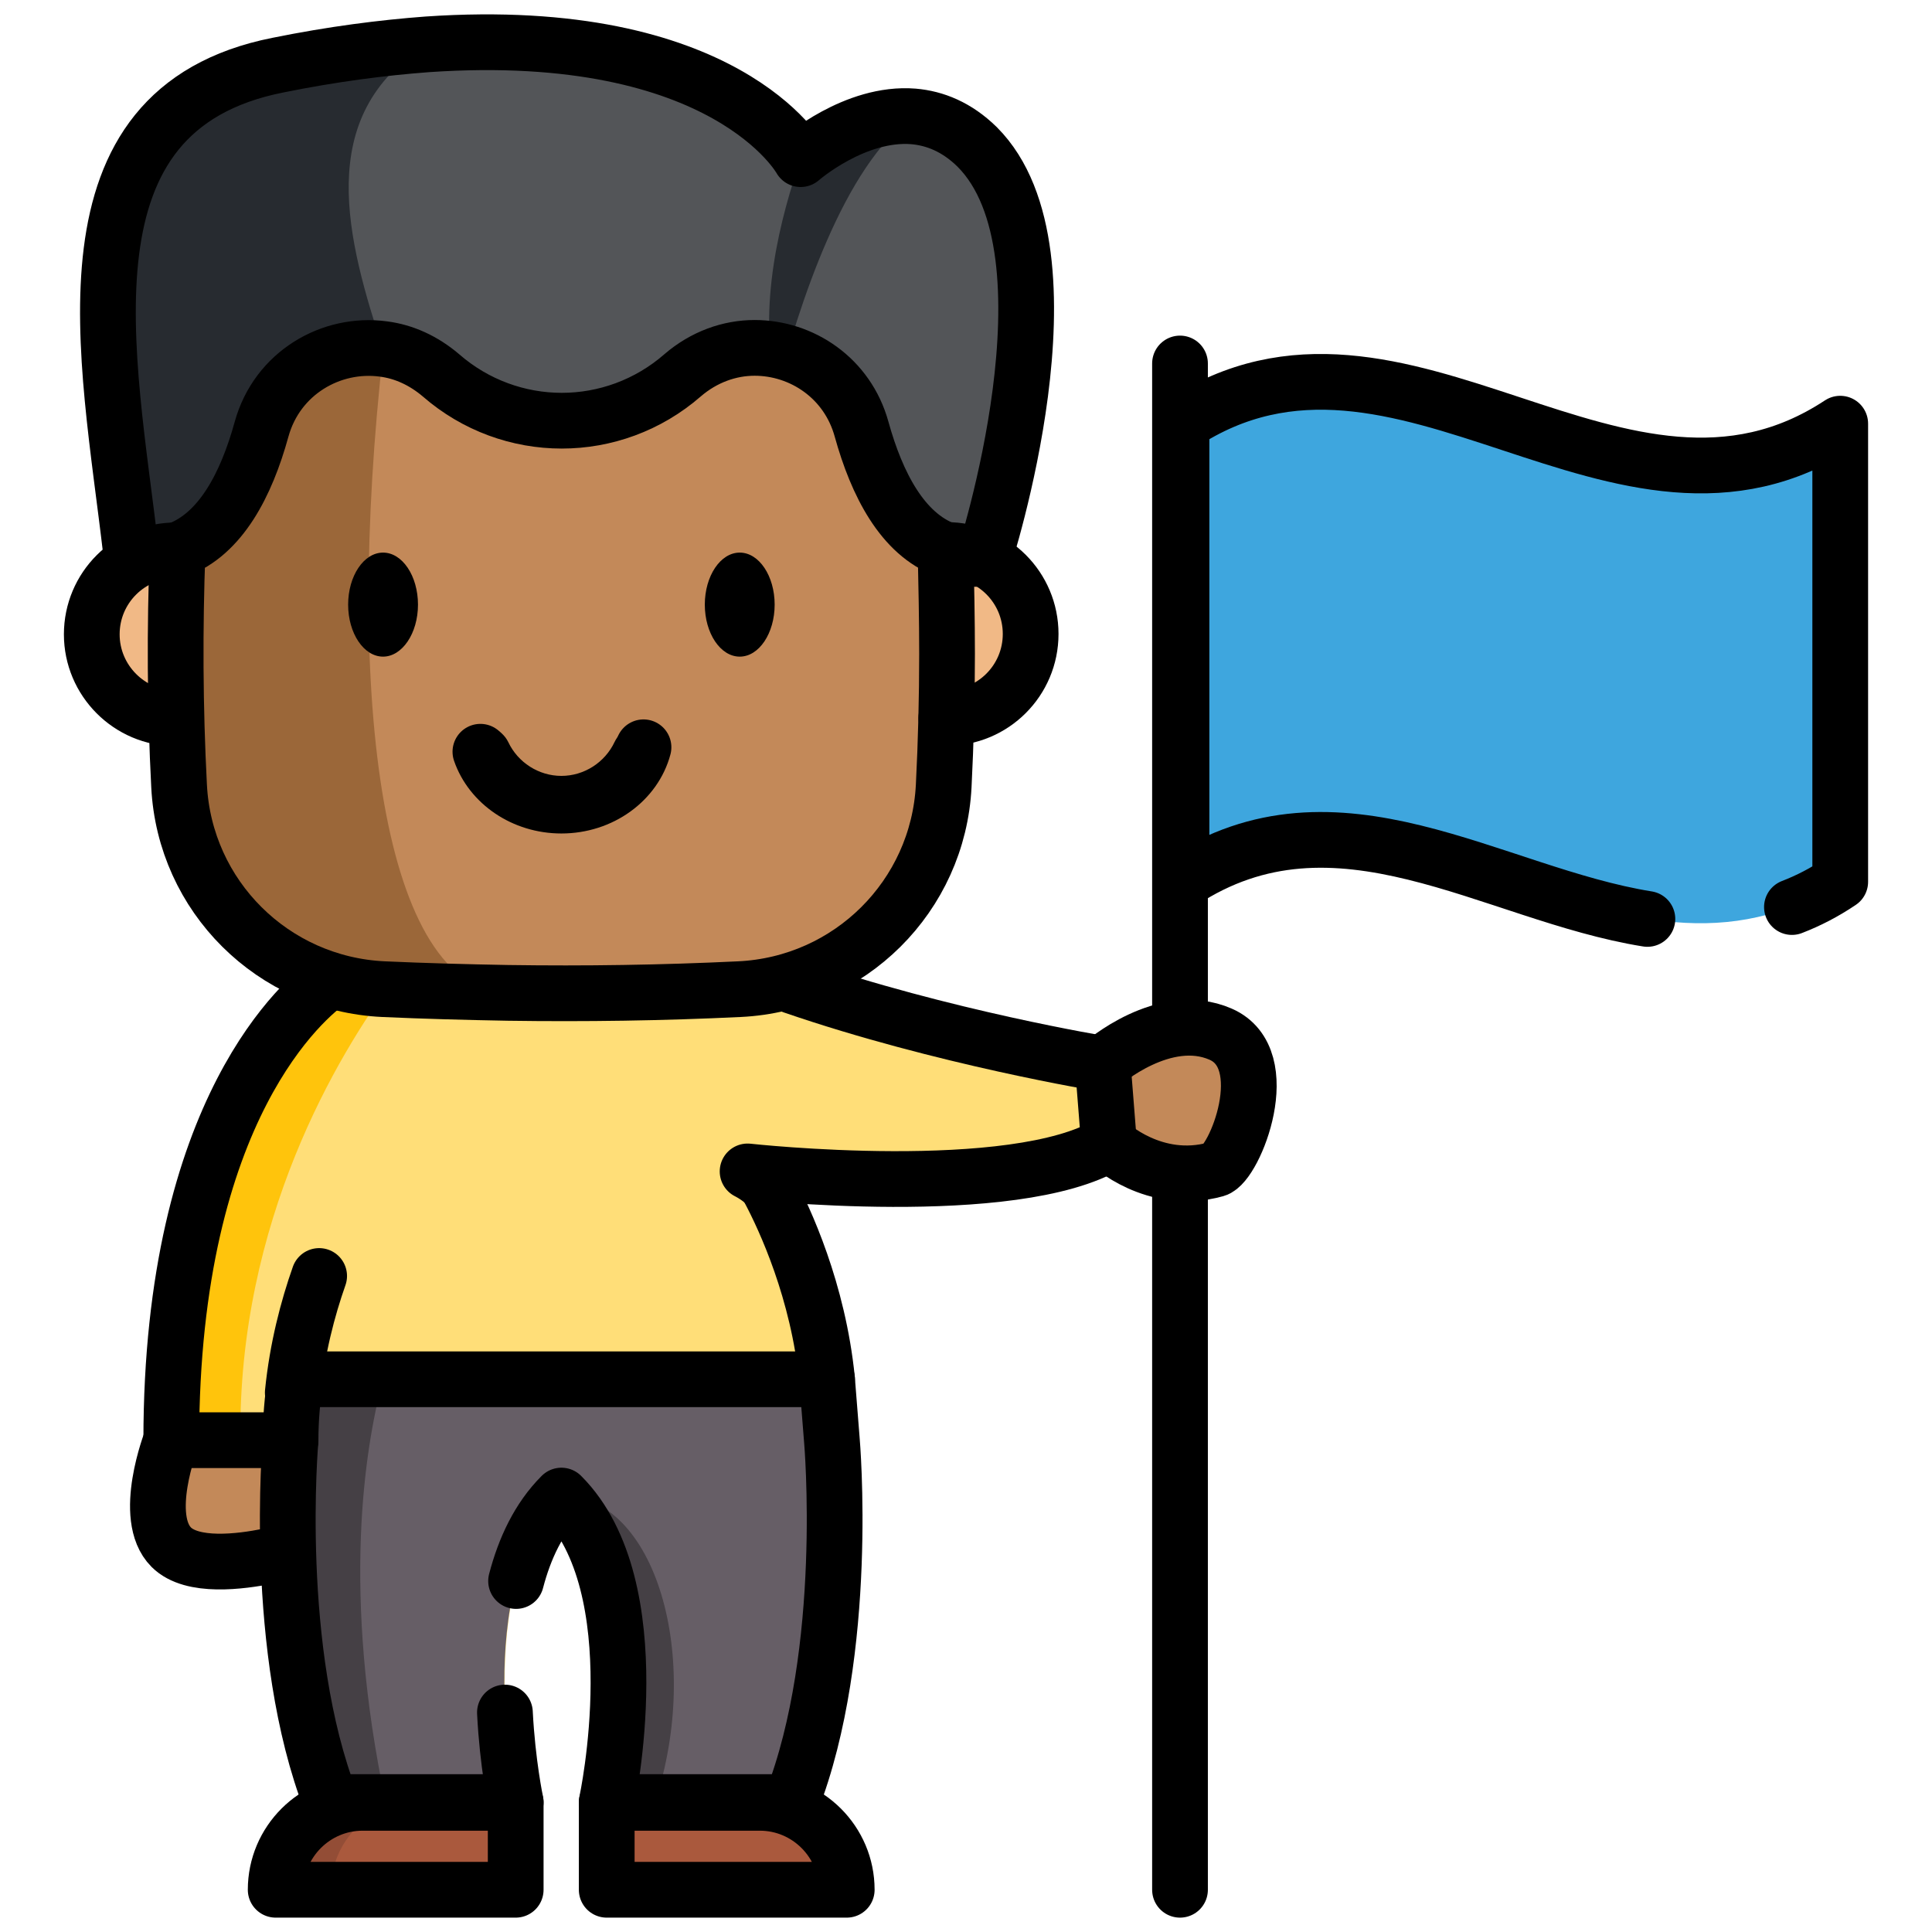 <?xml version="1.0" encoding="UTF-8"?> <svg xmlns="http://www.w3.org/2000/svg" viewBox="0 0 520 520" text-rendering="geometricPrecision" shape-rendering="geometricPrecision" style="white-space:pre"><style>@keyframes leader-eyes_t{0%,85.167%,to{transform:translate(126.4px,151.366px) scale(1,1) translate(-57.4px,-14px)}62.944%,74.055%{transform:translate(126.4px,151.366px) scale(1,1) translate(-57.4px,-14px);animation-timing-function:cubic-bezier(.42,0,1,1)}68.5%,79.611%{transform:translate(126.4px,151.366px) scale(1,.088) translate(-57.4px,-14px);animation-timing-function:cubic-bezier(0,0,.58,1)}}@keyframes leader-arm-flag_t{0%,48.167%,to{transform:translate(209.5px,304.5px) rotate(0deg) translate(-31.391px,-206.667px)}5.556%{transform:translate(209.5px,304.5px) rotate(0deg) translate(-31.391px,-206.667px);animation-timing-function:cubic-bezier(0,0,.58,1)}27.778%{transform:translate(209.5px,304.5px) rotate(-20.42deg) translate(-31.391px,-206.667px)}44.444%{transform:translate(209.5px,304.5px) rotate(-20.42deg) translate(-31.391px,-206.667px);animation-timing-function:cubic-bezier(.42,0,1,1)}}@keyframes leader-flag_t{0%,64.833%,to{transform:translate(139.791px,4.842px) skewX(0deg) skewY(0deg) translate(0,0)}48.167%{transform:translate(139.791px,4.842px) skewX(0deg) skewY(0deg) translate(0,0);animation-timing-function:cubic-bezier(0,0,.58,1)}53.722%{transform:translate(139.791px,4.842px) skewX(0deg) skewY(10deg) translate(0,0);animation-timing-function:cubic-bezier(0,0,.58,1)}}</style><g id="leader-body" stroke="none" stroke-width="1" fill="none" fill-rule="evenodd" transform="translate(24.7 11.367)"><path id="leader-Fill-243" d="M53.1 406.066s-23.6 7-31.6-1.1c-8.1-8.1 0-28.8 0-28.8l40-16.4-8.4 46.3Z" fill="#C38959"></path><path id="leader-Fill-244" d="M188.6 252.466c1.5.43-8.6 52.1-8.6 52.1s14.8 23.6 18 55.2l1.3 16.4s5 56.7-10.9 97.4h-49.7s12.5-57.8-12.2-82.5c-24.7 24.7-12.2 82.5-12.2 82.5H64.4c-15.9-40.8-10.9-97.4-10.9-97.4H21.4c0-89.7 36.4-119.3 42.7-123.7" fill="#FFDE78"></path><path id="leader-Fill-245" d="M188.3 473.666h-49.7s12.5-57.8-12.2-82.5c-24.7 24.7-12.2 82.5-12.2 82.5H64.4c-15.9-40.8-10.9-97.4-10.9-97.4 0-5.6.5-11.2 1.3-16.4h143.1l1.3 16.4s5 56.6-10.9 97.4Z" fill="#665E66"></path><path id="leader-Fill-246" d="M81.1 252.466c-14.8 20-41.8 64.7-41.1 123.8H21.4c0-89.7 36.4-119.3 42.7-123.7h17v-.1Z" fill="#FFC40C"></path><path id="leader-Fill-247" d="M79.1 473.666H64.4c-15.9-40.8-10.9-97.4-10.9-97.4 0-5.6.5-11.2 1.3-16.4h23.6c-5 18.7-11.2 57.6.7 113.8Z" fill="#454045"></path><path id="leader-Fill-248" d="M151.6 473.666h-13s12.5-57.8-12.2-82.5c25.2 0 38.1 43.4 25.2 82.5Z" fill="#454045"></path><path id="leader-Fill-250" d="M230 181.866h.1c12.5 0 22.6-10.1 22.6-22.6 0-12.5-10.1-22.6-22.6-22.6H22.6c-12.5 0-22.6 10.1-22.6 22.6 0 12.4 10.1 22.6 22.6 22.6h.1" fill="#F1B986"></path><path id="leader-Fill-251" d="m240.1 139.066-153.2.7-76.1.3c-5.7-52.9-22.6-121.7 39.3-133.9 14.8-3 28.2-4.7 40.2-5.6 80.5-5.5 100.5 30.9 100.5 30.9s14.6-12.8 30.4-11.5c5.7.5 11.6 2.8 17.1 8.2 28.6 28.7 1.8 110.9 1.8 110.9Z" fill="#535558"></path><path id="leader-Fill-252" d="M221.2 19.966c-18.8 12.9-31.1 51.6-36.8 73.7-5.6-22.5 1.2-47.2 6.4-62.2 0 0 14.6-12.8 30.4-11.5Z" fill="#272B30"></path><path id="leader-Fill-253" d="m78.4 82.666 8.5 57.1-76.1.3c-5.7-52.9-22.6-121.7 39.3-133.9 14.8-3 28.2-4.7 40.2-5.6-31 19.1-21.4 53-11.9 82.1Z" fill="#272B30"></path><path id="leader-Fill-254" d="M230.2 164.566c0 11.9-.3 23.8-.9 35.6-1.5 29.7-25.3 53.3-55 54.7-20.8 1-41.5 1.3-62.3 1-11.2-.2-22.3-.5-33.5-1-29.7-1.4-53.5-25-55-54.7-1.1-21.2-1.2-42.3-.4-63.5 11.6-4.3 18.5-17.6 22.6-32.5 4.2-15.2 18.8-23.5 32.8-21.6 5.5.7 10.8 3.1 15.5 7.1 9.3 8.1 20.9 12.2 32.5 12.2 11.6 0 23.2-4.1 32.5-12.2 5.8-5 12.7-7.4 19.4-7.4 12.7 0 25 8.1 28.8 21.9 4.1 14.8 11 28.2 22.6 32.5.2 9.4.4 18.7.4 27.9Z" fill="#C38959"></path><path id="leader-Fill-255" d="M112 255.966c-11.2-.2-22.3-.5-33.5-1-29.7-1.4-53.5-25-55-54.7-1.1-21.2-1.2-42.3-.4-63.5 11.6-4.3 18.5-17.6 22.6-32.5 4.2-15.2 18.8-23.5 32.8-21.6-10.7 94.9-.1 172.3 33.5 173.3Z" fill="#9B6739"></path><path id="leader-Fill-258" d="M49.5 497.066h64.6v-23.4H72.9c-12.9 0-23.4 10.5-23.4 23.4Z" fill="#AA593D"></path><path id="leader-Fill-259" d="M87.8 473.666c-12.9 0-23.4 10.5-23.4 23.4H49.5c0-12.9 10.5-23.4 23.4-23.4h14.9Z" fill="#934D36"></path><path id="leader-Fill-260" d="M203.2 497.066h-64.6v-23.4h41.2c12.9 0 23.4 10.5 23.4 23.4Z" fill="#AA593D"></path><path id="leader-Fill-262" d="M126.4 212.366c11.9 0 22.8-6.9 27.9-17.6 1.8-3.7.2-8.2-3.6-10-3.7-1.8-8.2-.2-10 3.6-2.6 5.5-8.2 9.1-14.3 9.1-6.1 0-11.7-3.6-14.3-9.1-1.8-3.7-6.3-5.3-10-3.6-3.7 1.8-5.3 6.3-3.6 10 5.1 10.7 16 17.6 27.9 17.6Z" fill="#000"></path><g id="leader-eyes" transform="translate(69 137.366)" style="animation:1.8s linear infinite both leader-eyes_t" fill="#000"><path id="leader-Fill-263" d="M87.8 151.366c0-7.7-4.2-14-9.4-14s-9.4 6.3-9.4 14 4.2 14 9.4 14c5.1 0 9.4-6.2 9.4-14Z" transform="translate(-69 -137.366)"></path><path id="leader-Fill-264" d="M174.4 165.366c5.2 0 9.4-6.3 9.4-14s-4.2-14-9.4-14-9.4 6.3-9.4 14 4.2 14 9.4 14Z" transform="translate(-69 -137.366)"></path></g><path id="leader-Stroke-267" d="M49.5 497.266h64.6v-23.4H72.9c-12.9 0-23.4 10.5-23.4 23.4Z" stroke="#000" stroke-width="15" stroke-linecap="round" stroke-linejoin="round"></path><path id="leader-Stroke-268" d="M203.2 497.266h-64.6v-23.4h41.2c12.9 0 23.4 10.5 23.4 23.4Z" stroke="#000" stroke-width="15" stroke-linecap="round" stroke-linejoin="round"></path><path id="leader-Stroke-269" d="M111.2 449.566c.7 13.8 2.9 24.1 2.9 24.1H64.4c-15.9-40.8-10.9-97.4-10.9-97.4 0-5.6.5-11.2 1.3-16.4h143.1l1.3 16.4s5 56.7-10.9 97.4h-49.7s12.5-57.8-12.2-82.5c-6.1 6.1-9.9 14.2-12.2 23" stroke="#000" stroke-width="15" stroke-linecap="round" stroke-linejoin="round"></path><path id="leader-Stroke-270" d="M53.5 376.266H21.4c0-89.7 36.4-119.3 42.7-123.7" stroke="#000" stroke-width="15" stroke-linecap="round" stroke-linejoin="round"></path><path id="leader-Stroke-271" d="M182.3 308.766c4.3 8.1 13.2 27.3 15.6 51.1" stroke="#000" stroke-width="15" stroke-linecap="round" stroke-linejoin="round"></path><path id="leader-Stroke-273" d="M54.1 363.466c1.2-11.9 4-22.6 7.1-31.4" stroke="#000" stroke-width="15" stroke-linecap="round" stroke-linejoin="round"></path><path id="leader-Stroke-275" d="M47.5 407.466c-7.5 1.5-20.5 3.2-26.1-2.4-8.1-8.1 0-28.8 0-28.8" stroke="#000" stroke-width="15" stroke-linecap="round" stroke-linejoin="round"></path><path id="leader-Stroke-277" d="M230.2 164.566c0 11.9-.3 23.8-.9 35.6-1.5 29.7-25.3 53.3-55 54.7-20.8 1-41.5 1.3-62.3 1-11.2-.2-22.3-.5-33.5-1-29.7-1.4-53.5-25-55-54.7-1.1-21.2-1.2-42.3-.4-63.5 11.6-4.3 18.5-17.6 22.6-32.5 4.2-15.2 18.8-23.5 32.8-21.6 5.5.7 10.8 3.1 15.5 7.1 9.3 8.1 20.9 12.2 32.5 12.2 11.6 0 23.2-4.1 32.5-12.2 5.8-5 12.7-7.4 19.4-7.4 12.7 0 25 8.1 28.8 21.9 4.1 14.8 11 28.2 22.6 32.5.2 9.4.4 18.7.4 27.9Z" stroke="#000" stroke-width="15" stroke-linecap="round" stroke-linejoin="round"></path><path id="leader-Stroke-278" d="M10.5 136.766c-6.1-52.5-21-118.6 39.6-130.6 14.8-3 28.2-4.7 40.2-5.6 80.5-5.5 100.5 30.9 100.5 30.9s14.6-12.8 30.4-11.5c5.7.5 11.6 2.8 17.1 8.2 28.6 28.6 1.8 110.9 1.8 110.9H233" stroke="#000" stroke-width="15" stroke-linecap="round" stroke-linejoin="round"></path><path id="leader-Stroke-279" d="M22.6 136.766c-12.5 0-22.6 10.1-22.6 22.6 0 12.4 10.1 22.6 22.6 22.6h.1" stroke="#000" stroke-width="15" stroke-linecap="round" stroke-linejoin="round"></path><path id="leader-Stroke-280" d="M230 181.866h.1c12.5 0 22.6-10.1 22.6-22.6 0-12.5-10.1-22.6-22.6-22.6" stroke="#000" stroke-width="15" stroke-linecap="round" stroke-linejoin="round"></path><path id="leader-Stroke-284" d="M148.5 189.766c-2.4 9-11.4 15.7-22.1 15.7-10.2 0-18.9-6.1-21.8-14.5" stroke="#000" stroke-width="15" stroke-linecap="round" stroke-linejoin="round"></path></g><g id="leader-arm-flag" transform="translate(178.109 97.833)" style="animation:1.8s linear infinite both leader-arm-flag_t" fill="none" fill-rule="evenodd"><g id="leader-arm" stroke="none" stroke-width="1" transform="translate(0 166)"><path id="leader-Fill-256" d="M118.591 22.5s16.6-14.6 31.8-8 3.8 35-1.3 36.4c-16.6 4.6-28.8-7-28.8-7" fill="#C38959"></path><path id="leader-Path-2" d="m35.191 0 81.867 22.128L120.391 44c-16.348 9.817-47.615 13.117-93.8 9.9-42.006-2.926-30.546-19.248 8.6-46.577 2.596-1.812 2.596-4.253 0-7.323Z" fill="#FFDE78"></path><path id="leader-Stroke-272" d="M35.277 1.566c40.4 13.9 83.414 20.934 83.414 20.934l1.7 21.5c-25.5 15.4-97.284 7.455-97.284 7.455S27.49 53.6 28.99 56.3" stroke="#000" stroke-width="15" stroke-linecap="round" stroke-linejoin="round"></path><path id="leader-Stroke-276" d="M118.591 22.5s16.6-14.6 31.8-8 3.8 35-1.3 36.4c-16.6 4.6-28.8-7-28.8-7" stroke="#000" stroke-width="15" stroke-linecap="round" stroke-linejoin="round"></path></g><g id="leader-flag" stroke="none" stroke-width="1" transform="translate(139.791 4.842)" style="animation:1.8s linear infinite both leader-flag_t"><path id="leader-Fill-261" d="M177.3 134.558c-59.1 39-118.2-39-177.3 0v-123.3c59.1-39 118.2 39 177.3 0v123.3Z" fill="#3EA6DE"></path><path id="leader-Stroke-281" d="M125.5 144.658c-41.8-6.7-83.6-37.6-125.4-10v-123.3c59.1-39 118.2 39 177.3 0v123.3c-4.3 2.9-8.6 5.1-13 6.8" stroke="#000" stroke-width="15" stroke-linecap="round" stroke-linejoin="round"></path></g><g id="leader-flag-pole" stroke="#000" stroke-linecap="round" stroke-linejoin="round" stroke-width="15" transform="translate(138.991)"><path id="leader-Stroke-282" d="M.5 219.9v190.9"></path><path id="leader-Stroke-283" d="M.5 0v177"></path></g></g></svg> 